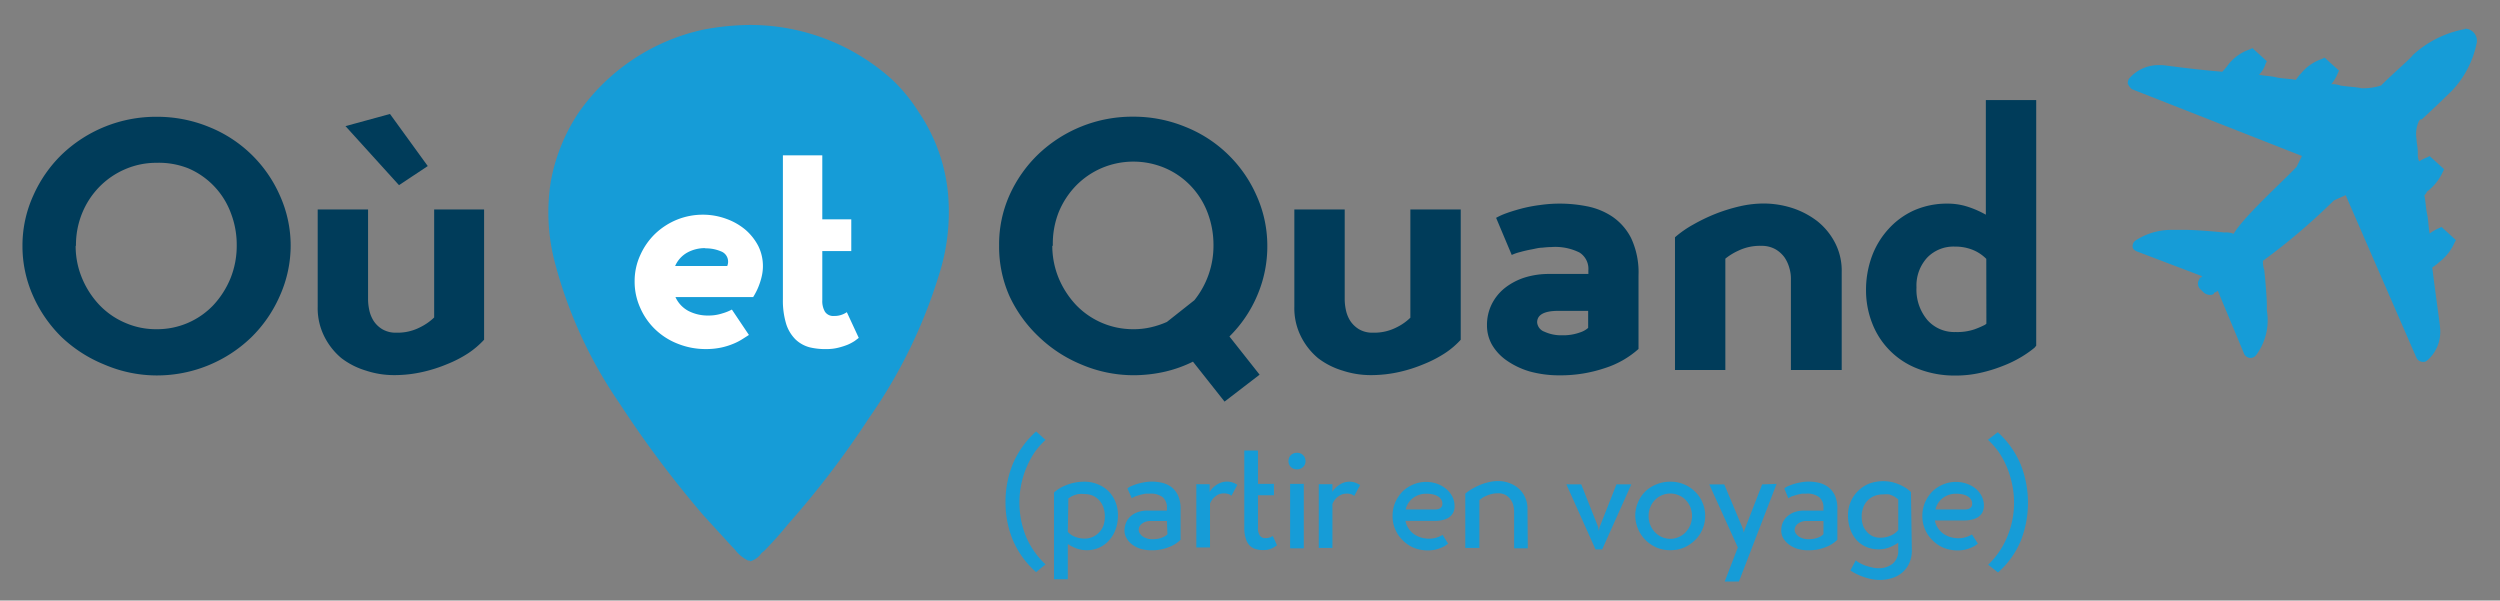 <svg id="Calque_1" data-name="Calque 1" xmlns="http://www.w3.org/2000/svg" viewBox="0 0 230.33 55.33"><rect x="0" y="0" width="230.33" height="55.33" fill="#808080" stroke="none"/><defs><style>.cls-1{fill:#003c5a;}.cls-2{fill:#169cd7;}.cls-3{fill:#fff;}</style></defs><title>Plan de travail 1v22</title><path class="cls-1" d="M2.07,22.63a11.1,11.1,0,0,1,1-4.62A12.12,12.12,0,0,1,5.7,14.23a12.54,12.54,0,0,1,8.72-3.47,12.54,12.54,0,0,1,4.82.93A12,12,0,0,1,25.78,18a11.25,11.25,0,0,1,1,4.62,11.37,11.37,0,0,1-1,4.64,12.16,12.16,0,0,1-2.62,3.81,12.52,12.52,0,0,1-8.74,3.52,12.27,12.27,0,0,1-4.8-1A12.57,12.57,0,0,1,5.7,31.08a12.25,12.25,0,0,1-2.65-3.81A11.23,11.23,0,0,1,2.07,22.63Zm4.9,0a7.67,7.67,0,0,0,.59,3,8.08,8.08,0,0,0,1.6,2.47,7.15,7.15,0,0,0,2.37,1.64,7.05,7.05,0,0,0,2.89.59,7.13,7.13,0,0,0,5.25-2.23,8.19,8.19,0,0,0,1.57-2.47,8,8,0,0,0,.57-3,8.11,8.11,0,0,0-.56-3.05,7.18,7.18,0,0,0-3.9-4.07A7.34,7.34,0,0,0,14.42,15a7.22,7.22,0,0,0-2.89.59,7.4,7.4,0,0,0-2.37,1.62,7.54,7.54,0,0,0-1.6,2.45A7.75,7.75,0,0,0,7,22.66Z"/><path class="cls-1" d="M29.27,19.3h4.64v8.32a4.86,4.86,0,0,0,.11.94,3,3,0,0,0,.4,1,2.46,2.46,0,0,0,.8.77,2.41,2.41,0,0,0,1.28.32,4.51,4.51,0,0,0,2.21-.5A5.08,5.08,0,0,0,40,29.25V19.3H44.6v12a8.13,8.13,0,0,1-1.44,1.23,11,11,0,0,1-1.92,1,13.6,13.6,0,0,1-2.31.74,11.69,11.69,0,0,1-2.62.29,8.2,8.2,0,0,1-2.61-.42A7,7,0,0,1,31.46,33a6.19,6.19,0,0,1-1.58-2,5.8,5.8,0,0,1-.61-2.72Zm6.66-8.8,3.48,4.8-2.65,1.76-4.93-5.44Z"/><path class="cls-1" d="M92.05,22.63A11.1,11.1,0,0,1,93,18a12.12,12.12,0,0,1,2.65-3.78,12.54,12.54,0,0,1,8.72-3.47,12.5,12.5,0,0,1,4.82.93A12,12,0,0,1,115.76,18a11.25,11.25,0,0,1,1,4.62,11.43,11.43,0,0,1-.91,4.56A11.73,11.73,0,0,1,113.27,31l2.78,3.52L112.82,37l-2.91-3.68a11.71,11.71,0,0,1-2.61.93,13.08,13.08,0,0,1-2.9.32,12.27,12.27,0,0,1-4.8-1,12.57,12.57,0,0,1-3.92-2.57A12.25,12.25,0,0,1,93,27.27,11.23,11.23,0,0,1,92.05,22.63Zm4.9,0a7.84,7.84,0,0,0,.59,3,8.27,8.27,0,0,0,1.6,2.47,7.27,7.27,0,0,0,5.26,2.23,7,7,0,0,0,1.6-.17,8.1,8.1,0,0,0,1.51-.5l2.53-2a8,8,0,0,0,1.76-5.06,8.31,8.31,0,0,0-.56-3.05,7.29,7.29,0,0,0-1.56-2.45,7.2,7.2,0,0,0-2.35-1.62,7.47,7.47,0,0,0-5.82,0,7.4,7.4,0,0,0-2.37,1.62,7.7,7.7,0,0,0-1.6,2.45A7.93,7.93,0,0,0,97,22.66Z"/><path class="cls-1" d="M119.25,19.3h4.64v8.32a4.86,4.86,0,0,0,.11.94,3,3,0,0,0,.4,1,2.57,2.57,0,0,0,.8.77,2.41,2.41,0,0,0,1.28.32,4.51,4.51,0,0,0,2.21-.5,4.89,4.89,0,0,0,1.25-.88V19.3h4.64v12a7.47,7.47,0,0,1-1.44,1.23,11,11,0,0,1-1.92,1,13.48,13.48,0,0,1-2.3.74,11.84,11.84,0,0,1-2.63.29,8.29,8.29,0,0,1-2.61-.42A7,7,0,0,1,121.44,33a6.19,6.19,0,0,1-1.58-2,5.8,5.8,0,0,1-.61-2.72Z"/><path class="cls-1" d="M137.84,20.07a6.13,6.13,0,0,1,.93-.42c.41-.15.87-.29,1.39-.43a13.47,13.47,0,0,1,1.72-.33,12.87,12.87,0,0,1,4.3.11,6.44,6.44,0,0,1,2.34.94,5.3,5.3,0,0,1,1.76,2,7.45,7.45,0,0,1,.68,3.42v6.79a8.51,8.51,0,0,1-3.12,1.77,12.74,12.74,0,0,1-4.14.66,10.22,10.22,0,0,1-2.74-.35,7.28,7.28,0,0,1-2.12-1,4.57,4.57,0,0,1-1.38-1.47A3.58,3.58,0,0,1,137,30a4.29,4.29,0,0,1,.45-2,4.46,4.46,0,0,1,1.21-1.48,5.88,5.88,0,0,1,1.81-.95,7.48,7.48,0,0,1,2.26-.33h3.61V24.9a1.78,1.78,0,0,0-.81-1.63,5,5,0,0,0-2.58-.51,7.46,7.46,0,0,0-.85.06c-.33,0-.67.1-1,.16s-.69.14-1,.23a4.31,4.31,0,0,0-.82.28Zm8.48,8.57h-2.75c-1.3,0-1.95.36-1.95,1.06a1,1,0,0,0,.67.86,3.67,3.67,0,0,0,1.63.33,4.51,4.51,0,0,0,1.64-.26,2.09,2.09,0,0,0,.76-.42Z"/><path class="cls-1" d="M169.68,34.09H165V25.7a3.38,3.38,0,0,0-.14-1,3.26,3.26,0,0,0-.46-1,2.69,2.69,0,0,0-.85-.75,2.6,2.6,0,0,0-1.3-.3,4.57,4.57,0,0,0-2.06.43,5.64,5.64,0,0,0-1.23.75V34.09h-4.64V21.86A9.78,9.78,0,0,1,156,20.69a16.61,16.61,0,0,1,2.08-1,15.59,15.59,0,0,1,2.24-.69,9.89,9.89,0,0,1,2.16-.25,8.7,8.7,0,0,1,2.63.41,7.75,7.75,0,0,1,2.3,1.2,6.15,6.15,0,0,1,1.65,2,5.58,5.58,0,0,1,.62,2.7Z"/><path class="cls-1" d="M179.41,18.76a6,6,0,0,1,1.92.3,9,9,0,0,1,1.63.72V9.22h4.64V31.85l-.16.19a10.06,10.06,0,0,1-1.18.83,10.77,10.77,0,0,1-1.7.83,13.43,13.43,0,0,1-2.06.64,10.18,10.18,0,0,1-2.29.26,9.25,9.25,0,0,1-3.52-.63,7.28,7.28,0,0,1-4.21-4.21,8.32,8.32,0,0,1-.56-3,9,9,0,0,1,.53-3.11A7.61,7.61,0,0,1,174,21.09a7.09,7.09,0,0,1,2.35-1.71A7.49,7.49,0,0,1,179.41,18.76ZM183,23.85A3.71,3.71,0,0,0,181.7,23a4.27,4.27,0,0,0-1.58-.28,3.37,3.37,0,0,0-2.55,1,3.8,3.8,0,0,0-1,2.76,4.34,4.34,0,0,0,1,3,3.3,3.3,0,0,0,2.61,1.11,4.93,4.93,0,0,0,1.71-.24,8.39,8.39,0,0,0,1-.43l.12-.1Z"/><path class="cls-2" d="M96.33,40.53a7.17,7.17,0,0,0-1,1.13,8,8,0,0,0-.75,1.39,8.19,8.19,0,0,0-.49,1.57,8.38,8.38,0,0,0,.47,4.89A7.55,7.55,0,0,0,96.33,52l-.87.71a8.14,8.14,0,0,1-2.13-2.92,9,9,0,0,1-.69-3.52,9.23,9.23,0,0,1,.67-3.52,8.47,8.47,0,0,1,2.15-3Z"/><path class="cls-2" d="M97.11,45.37a4.51,4.51,0,0,1,.42-.32,3.58,3.58,0,0,1,.62-.32,4.43,4.43,0,0,1,1.71-.35,3.22,3.22,0,0,1,1.31.25,2.89,2.89,0,0,1,1,.67,2.82,2.82,0,0,1,.62,1A3.21,3.21,0,0,1,103,47.5a3.69,3.69,0,0,1-.21,1.25,3,3,0,0,1-.58,1,2.69,2.69,0,0,1-2.11.94,2.67,2.67,0,0,1-.95-.17,4,4,0,0,1-.77-.4v3.25H97.11ZM98.38,49a1.61,1.61,0,0,0,.68.46,2.34,2.34,0,0,0,.86.16,1.83,1.83,0,0,0,.75-.15,1.89,1.89,0,0,0,1-1.07,2.66,2.66,0,0,0,.12-.82,2.43,2.43,0,0,0-.13-.82,1.94,1.94,0,0,0-.38-.66,1.83,1.83,0,0,0-.59-.43,1.92,1.92,0,0,0-.77-.15,2.38,2.38,0,0,0-.56,0,2.21,2.21,0,0,0-.43.12,2.09,2.09,0,0,0-.3.15l-.2.13Z"/><path class="cls-2" d="M103.87,45a1.71,1.71,0,0,1,.37-.22,5.81,5.81,0,0,1,.55-.2,6.38,6.38,0,0,1,.66-.15,4,4,0,0,1,.68-.06,4.22,4.22,0,0,1,.93.11,2.4,2.4,0,0,1,.86.39,2.15,2.15,0,0,1,.61.77,2.91,2.91,0,0,1,.24,1.27v2.82a3.07,3.07,0,0,1-1.06.67,4.23,4.23,0,0,1-1.63.3,3.55,3.55,0,0,1-1-.14,2.61,2.61,0,0,1-.78-.4,1.86,1.86,0,0,1-.51-.58,1.38,1.38,0,0,1-.19-.71,1.86,1.86,0,0,1,.14-.7,1.63,1.63,0,0,1,.4-.58,1.93,1.93,0,0,1,.67-.4,2.55,2.55,0,0,1,.91-.15h1.79v-.23a1.26,1.26,0,0,0-.38-1,1.84,1.84,0,0,0-1.21-.33l-.38,0-.46.1-.45.14a2,2,0,0,0-.36.18Zm3.64,3H106a1.44,1.44,0,0,0-.49.08,1.22,1.22,0,0,0-.34.2.82.82,0,0,0-.2.26.66.66,0,0,0-.06.27.6.6,0,0,0,.1.33,1.13,1.13,0,0,0,.26.28,1.63,1.63,0,0,0,.92.26,3,3,0,0,0,.53-.05,1.8,1.8,0,0,0,.41-.13,1.3,1.3,0,0,0,.29-.16.45.45,0,0,0,.14-.13Z"/><path class="cls-2" d="M111.45,44.61v.71a2.57,2.57,0,0,1,.18-.26,2.62,2.62,0,0,1,.34-.31,1.84,1.84,0,0,1,.46-.26,1.64,1.64,0,0,1,1.23,0,2,2,0,0,1,.34.18l-.54,1-.19-.12a1.37,1.37,0,0,0-1,0,1.41,1.41,0,0,0-.37.25,1.31,1.31,0,0,0-.27.31,2,2,0,0,0-.15.28v4.05h-1.26V44.61Z"/><path class="cls-2" d="M115.9,41.51v3.07h1.47v1.05H115.9v3a1.25,1.25,0,0,0,.16.7.6.6,0,0,0,.53.25,1.2,1.2,0,0,0,.67-.2l.39.85a2.26,2.26,0,0,1-.44.28,1.9,1.9,0,0,1-.84.17,2.24,2.24,0,0,1-.7-.1,1.25,1.25,0,0,1-.55-.33,1.61,1.61,0,0,1-.35-.65,3.22,3.22,0,0,1-.13-1V41.51Z"/><path class="cls-2" d="M118.71,42.48a.78.78,0,0,1,.21-.54.77.77,0,0,1,.57-.22.74.74,0,0,1,.57.22.75.75,0,0,1,.22.54.73.73,0,0,1-.22.54.78.78,0,0,1-.57.22.81.81,0,0,1-.57-.22A.76.76,0,0,1,118.71,42.48Zm.15,2.1h1.26v5.94h-1.26Z"/><path class="cls-2" d="M122.76,44.61v.71a1.55,1.55,0,0,1,.18-.26,2.09,2.09,0,0,1,.34-.31,1.84,1.84,0,0,1,.46-.26,1.48,1.48,0,0,1,.57-.11,1.53,1.53,0,0,1,.66.13,2.6,2.6,0,0,1,.34.18l-.54,1-.19-.12a1.17,1.17,0,0,0-.53-.09,1.15,1.15,0,0,0-.5.11,1.67,1.67,0,0,0-.38.25,1.53,1.53,0,0,0-.26.31,2,2,0,0,0-.15.28v4.05H121.5V44.61Z"/><path class="cls-2" d="M133.42,50.09l-.27.19a2.61,2.61,0,0,1-.41.2,3.44,3.44,0,0,1-.54.17,3.37,3.37,0,0,1-.66.06,3.43,3.43,0,0,1-1.28-.24,3.11,3.11,0,0,1-1-.67,3,3,0,0,1-.7-1,3,3,0,0,1-.26-1.25,3.2,3.2,0,0,1,.24-1.25,3.53,3.53,0,0,1,.66-1,3.13,3.13,0,0,1,1-.66,3,3,0,0,1,1.2-.24,3,3,0,0,1,1,.17,2.71,2.71,0,0,1,.83.47,2.25,2.25,0,0,1,.57.7,1.86,1.86,0,0,1,.21.87,1.23,1.23,0,0,1-.17.7,1.26,1.26,0,0,1-.44.42,2,2,0,0,1-.57.2,3.21,3.21,0,0,1-.6.06h-2.74a1.76,1.76,0,0,0,.28.69,2,2,0,0,0,.49.52,2.32,2.32,0,0,0,.65.32,2.65,2.65,0,0,0,.74.11,2.33,2.33,0,0,0,.79-.13,2.68,2.68,0,0,0,.47-.22Zm-2-4.6a2,2,0,0,0-1.22.38,1.8,1.8,0,0,0-.69,1.07h2.78a1.36,1.36,0,0,0,.29-.06.52.52,0,0,0,.22-.17.45.45,0,0,0,.09-.3.71.71,0,0,0-.12-.41.85.85,0,0,0-.33-.29,1.38,1.38,0,0,0-.47-.17A2.56,2.56,0,0,0,131.39,45.49Z"/><path class="cls-2" d="M140.76,50.52H139.5V47.11a2.41,2.41,0,0,0-.06-.49,1.55,1.55,0,0,0-.7-1,1.38,1.38,0,0,0-.74-.17,2.22,2.22,0,0,0-.59.07,2.35,2.35,0,0,0-.49.17,1.91,1.91,0,0,0-.38.2l-.24.18v4.41H135v-5a4.3,4.3,0,0,1,.59-.42,7.69,7.69,0,0,1,.76-.38,5,5,0,0,1,.83-.26,3.56,3.56,0,0,1,.84-.1,2.92,2.92,0,0,1,1.08.2,2.59,2.59,0,0,1,.86.53,2.27,2.27,0,0,1,.56.8,2.4,2.4,0,0,1,.21,1Z"/><path class="cls-2" d="M147,50.62l-2.69-6h1.37l1.56,3.93.06.37.08-.37,1.55-3.93h1.37l-2.69,6Z"/><path class="cls-2" d="M150.66,47.54a3.14,3.14,0,0,1,.24-1.23,3,3,0,0,1,1.7-1.68,3.26,3.26,0,0,1,1.29-.25,3.18,3.18,0,0,1,1.28.25,3.23,3.23,0,0,1,1,.67,2.91,2.91,0,0,1,.68,1,3,3,0,0,1,.25,1.23,3,3,0,0,1-.25,1.23,3,3,0,0,1-.68,1,3.36,3.36,0,0,1-1,.68,3.19,3.19,0,0,1-1.29.25,3.13,3.13,0,0,1-1.27-.25,3.43,3.43,0,0,1-1-.68,3.16,3.16,0,0,1-.68-1A3.21,3.21,0,0,1,150.66,47.54Zm1.23,0a2.13,2.13,0,0,0,.16.84,2.09,2.09,0,0,0,.43.66,2,2,0,0,0,.63.44,1.88,1.88,0,0,0,.78.16,1.83,1.83,0,0,0,.77-.16,1.92,1.92,0,0,0,.64-.44,2.28,2.28,0,0,0,.43-.66,2.32,2.32,0,0,0,.16-.84,2.27,2.27,0,0,0-.16-.83,2.1,2.1,0,0,0-.43-.65,1.76,1.76,0,0,0-.64-.43,1.83,1.83,0,0,0-.77-.16,1.88,1.88,0,0,0-.78.16,1.81,1.81,0,0,0-.63.43,1.94,1.94,0,0,0-.43.65A2.08,2.08,0,0,0,151.89,47.53Z"/><path class="cls-2" d="M163.68,44.58l-3.47,9H158.9l1.21-3.14-2.63-5.81h1.38l1.73,4.12.07.32.09-.32,1.6-4.12Z"/><path class="cls-2" d="M164.39,45a1.5,1.5,0,0,1,.37-.22,4.94,4.94,0,0,1,.55-.2,5.84,5.84,0,0,1,.66-.15,3.88,3.88,0,0,1,.67-.06,4.38,4.38,0,0,1,.94.11,2.28,2.28,0,0,1,.85.39,2.17,2.17,0,0,1,.62.77,2.91,2.91,0,0,1,.23,1.27v2.82a3,3,0,0,1-1.06.67,4.19,4.19,0,0,1-1.63.3,3.43,3.43,0,0,1-1-.14,2.61,2.61,0,0,1-.78-.4,2,2,0,0,1-.52-.58,1.47,1.47,0,0,1-.18-.71,1.85,1.85,0,0,1,.13-.7,1.66,1.66,0,0,1,.41-.58,2,2,0,0,1,.66-.4,2.59,2.59,0,0,1,.91-.15H168v-.23a1.23,1.23,0,0,0-.39-1,1.79,1.79,0,0,0-1.2-.33l-.38,0-.46.1-.46.14a2.25,2.25,0,0,0-.35.18ZM168,48h-1.57a1.38,1.38,0,0,0-.48.08,1.22,1.22,0,0,0-.34.2.7.7,0,0,0-.2.26.68.68,0,0,0-.07.27.7.7,0,0,0,.1.33,1.42,1.42,0,0,0,.27.28,1.55,1.55,0,0,0,.41.19,1.7,1.7,0,0,0,.51.07,2.78,2.78,0,0,0,.52-.05,1.9,1.9,0,0,0,.42-.13,1,1,0,0,0,.28-.16.69.69,0,0,0,.15-.13Z"/><path class="cls-2" d="M176.14,50.65a2.8,2.8,0,0,1-.26,1.29,2.43,2.43,0,0,1-.68.86,2.84,2.84,0,0,1-.95.48,3.81,3.81,0,0,1-1.05.15,3.86,3.86,0,0,1-.84-.09,6.07,6.07,0,0,1-.79-.23,5.72,5.72,0,0,1-.65-.29,2.92,2.92,0,0,1-.44-.27l.5-.93a1.48,1.48,0,0,0,.38.26,3.69,3.69,0,0,0,.53.24c.2.06.39.12.59.16a2.32,2.32,0,0,0,.56.07,2,2,0,0,0,1.35-.43,1.52,1.52,0,0,0,.5-1.22V50a4.38,4.38,0,0,1-.81.43,2.73,2.73,0,0,1-1,.18,2.8,2.8,0,0,1-1.18-.24,2.56,2.56,0,0,1-.89-.66,3,3,0,0,1-.56-1,3.78,3.78,0,0,1-.19-1.23,3.12,3.12,0,0,1,.25-1.26,3,3,0,0,1,.69-1,3.14,3.14,0,0,1,1-.66,3.81,3.81,0,0,1,2.17-.13,4.45,4.45,0,0,1,.73.26,5,5,0,0,1,.57.32c.16.12.29.23.39.32l0,0Zm-2.88-1.11a2.26,2.26,0,0,0,.92-.19,1.8,1.8,0,0,0,.71-.52V46l-.19-.13a1.14,1.14,0,0,0-.27-.17,2,2,0,0,0-.39-.15,2.7,2.7,0,0,0-.52,0,2.22,2.22,0,0,0-.79.13,1.72,1.72,0,0,0-.64.41,1.74,1.74,0,0,0-.42.65,2.33,2.33,0,0,0-.15.87,2.58,2.58,0,0,0,.12.8A1.93,1.93,0,0,0,172,49a1.72,1.72,0,0,0,.55.41A1.69,1.69,0,0,0,173.26,49.54Z"/><path class="cls-2" d="M182.23,50.09l-.27.19a2.61,2.61,0,0,1-.41.2,3.44,3.44,0,0,1-.54.17,3.37,3.37,0,0,1-.66.06,3.43,3.43,0,0,1-1.28-.24,3.11,3.11,0,0,1-1-.67,3,3,0,0,1-.7-1,3,3,0,0,1-.26-1.25,3.2,3.2,0,0,1,.24-1.25,3.53,3.53,0,0,1,.66-1,3.13,3.13,0,0,1,1-.66,3,3,0,0,1,1.2-.24,3,3,0,0,1,1,.17A2.71,2.71,0,0,1,182,45a2.25,2.25,0,0,1,.57.7,1.86,1.86,0,0,1,.21.87,1.32,1.32,0,0,1-.17.7,1.26,1.26,0,0,1-.44.42,2,2,0,0,1-.57.2,3.21,3.21,0,0,1-.6.06h-2.74a1.76,1.76,0,0,0,.28.69,2,2,0,0,0,.49.52,2.32,2.32,0,0,0,.65.32,2.65,2.65,0,0,0,.74.11,2.33,2.33,0,0,0,.79-.13,2.68,2.68,0,0,0,.47-.22Zm-2-4.6a2,2,0,0,0-1.22.38,1.8,1.8,0,0,0-.69,1.07h2.78a1.36,1.36,0,0,0,.29-.06.52.52,0,0,0,.22-.17.45.45,0,0,0,.09-.3.71.71,0,0,0-.12-.41.85.85,0,0,0-.33-.29,1.38,1.38,0,0,0-.47-.17A2.56,2.56,0,0,0,180.2,45.49Z"/><path class="cls-2" d="M184.06,39.82a8.37,8.37,0,0,1,2.12,3,9.58,9.58,0,0,1,0,7,7.93,7.93,0,0,1-2.1,2.92l-.91-.71a7.52,7.52,0,0,0,1.74-2.53,8.14,8.14,0,0,0,.47-4.89,8.94,8.94,0,0,0-.48-1.57,8,8,0,0,0-.75-1.39,7.17,7.17,0,0,0-1-1.13Z"/><path id="_Tracé_" data-name="&lt;Tracé&gt;" class="cls-2" d="M69,2.3a23.94,23.94,0,0,0-4.2.43,18.92,18.92,0,0,0-11.48,7.63,16.88,16.88,0,0,0-2.57,6.34,18.13,18.13,0,0,0,.34,7.37,41.39,41.39,0,0,0,6,13.11,98,98,0,0,0,7.71,10.29l2.66,2.91.25.26a3.45,3.45,0,0,0,1.2,1H69a.27.27,0,0,1,.17.09.31.31,0,0,1,.17-.09,2,2,0,0,0,.69-.51,1.09,1.09,0,0,1,.34-.34,32.83,32.83,0,0,0,2.23-2.49,83.49,83.49,0,0,0,7.45-9.77,46.89,46.89,0,0,0,6.43-13.11,19,19,0,0,0,.86-7.62,16.09,16.09,0,0,0-2.75-7.55,15.12,15.12,0,0,0-2.39-2.91h0A19.53,19.53,0,0,0,69,2.3Z"/><path id="_Tracé_2" data-name="&lt;Tracé&gt;" class="cls-2" d="M227.11,2.64a1.13,1.13,0,0,1,1.09,1v.24a9,9,0,0,1-2.3,4.48S224.33,9.9,223.12,11H223l-.12.12a2.79,2.79,0,0,0-.24,1.69h0c0,.36.12.73.12,1.33a1.56,1.56,0,0,0,.12.73,3.69,3.69,0,0,1,.73-.37l.24-.12,1.33,1.21-.12.25a4.76,4.76,0,0,1-1.45,1.81,1.68,1.68,0,0,1-.25.36h0c.12.49.12,1.09.25,1.69s.12,1.21.24,1.82a3.62,3.62,0,0,1,.84-.49l.25-.12,1.33,1.21-.13.24a4.56,4.56,0,0,1-1.45,1.82c-.24.24-.48.36-.6.48.36,2.9.72,5.32.72,5.56a3.48,3.48,0,0,1-1.2,3,.47.47,0,0,1-.37.12.66.66,0,0,1-.6-.36h0l-6.53-15-1.09.49-.12.12a58.51,58.51,0,0,1-6.41,5.44,2.34,2.34,0,0,0,.12.84c.12,1.09.24,2.66.24,3.27v.48a5.35,5.35,0,0,1-1,4.11h0a.67.67,0,0,1-.49.25h0a.67.67,0,0,1-.6-.37l-2.42-5.8c-.12,0-.12.12-.24.12a.12.12,0,0,0-.12.12h0a.47.47,0,0,1-.37.12.92.92,0,0,1-.6-.24l-.24-.24a.72.72,0,0,1-.12-1h0a.12.12,0,0,1,.12-.12l.12-.12-6.05-2.3c-.24-.12-.36-.24-.36-.48a.64.64,0,0,1,.24-.49,6,6,0,0,1,3.27-1h1.45c.72,0,2.29.12,3.5.24a1.8,1.8,0,0,1,.85.12c.85-1.45,4-4.35,5.32-5.68l.48-.49h0l.49-1L196.4,8.21h0a1.59,1.59,0,0,1-.36-.49.72.72,0,0,1,.12-.48A3.55,3.55,0,0,1,198.82,6h.36c.24,0,2.54.36,5.56.61a6.07,6.07,0,0,0,.61-.73h0a4.23,4.23,0,0,1,1.93-1.33l.24-.12,1.33,1.21-.12.24a2.37,2.37,0,0,1-.6,1c.48.12,1.09.12,1.57.24s1.21.12,1.81.24c.12-.12.24-.36.49-.6a4.23,4.23,0,0,1,1.93-1.33l.24-.12,1.33,1.2-.12.25a3.6,3.6,0,0,1-.6,1,2,2,0,0,1,.84.12c.85.13,1.46.13,1.94.25h.36a5.58,5.58,0,0,0,1.45-.25l.12-.12h0c1.09-1.08,2.78-2.54,2.78-2.66a9.64,9.64,0,0,1,4.84-2.42h0"/><path class="cls-3" d="M69,30.86l-.58.37a5.12,5.12,0,0,1-.85.44,6.41,6.41,0,0,1-1.12.35,6.7,6.7,0,0,1-1.4.14,6.88,6.88,0,0,1-2.58-.48,6.29,6.29,0,0,1-2.08-1.31,6.11,6.11,0,0,1-1.4-2,5.82,5.82,0,0,1-.52-2.47A5.73,5.73,0,0,1,59,23.48a6.3,6.3,0,0,1,1.37-1.95,6.43,6.43,0,0,1,2-1.29,6.33,6.33,0,0,1,2.37-.46,6.23,6.23,0,0,1,2.17.38,5.74,5.74,0,0,1,1.76,1,5.06,5.06,0,0,1,1.19,1.5,4.18,4.18,0,0,1,.32,2.8,6.08,6.08,0,0,1-.26.85,5.27,5.27,0,0,1-.3.66c-.1.19-.18.32-.23.4H62.23a2.72,2.72,0,0,0,1.2,1.28,3.89,3.89,0,0,0,1.83.42,4.06,4.06,0,0,0,1.3-.2,4.32,4.32,0,0,0,.87-.35Zm-4.05-8a3.37,3.37,0,0,0-1.63.41,2.61,2.61,0,0,0-1.12,1.24H67a1,1,0,0,0,.08-.45,1,1,0,0,0-.65-.9A3.59,3.59,0,0,0,65,22.88Z"/><path class="cls-3" d="M75.76,14.31v5.9h2.67v2.92H75.76v4.53A1.94,1.94,0,0,0,76,28.71a.9.9,0,0,0,.82.4,2,2,0,0,0,1.2-.35l1.1,2.37-.37.28a4.48,4.48,0,0,1-.63.34,6.38,6.38,0,0,1-.87.28,4.25,4.25,0,0,1-1.1.13A6.06,6.06,0,0,1,74.6,32a3,3,0,0,1-1.29-.71,3.5,3.5,0,0,1-.87-1.42,7.34,7.34,0,0,1-.31-2.3V14.31Z"/></svg>